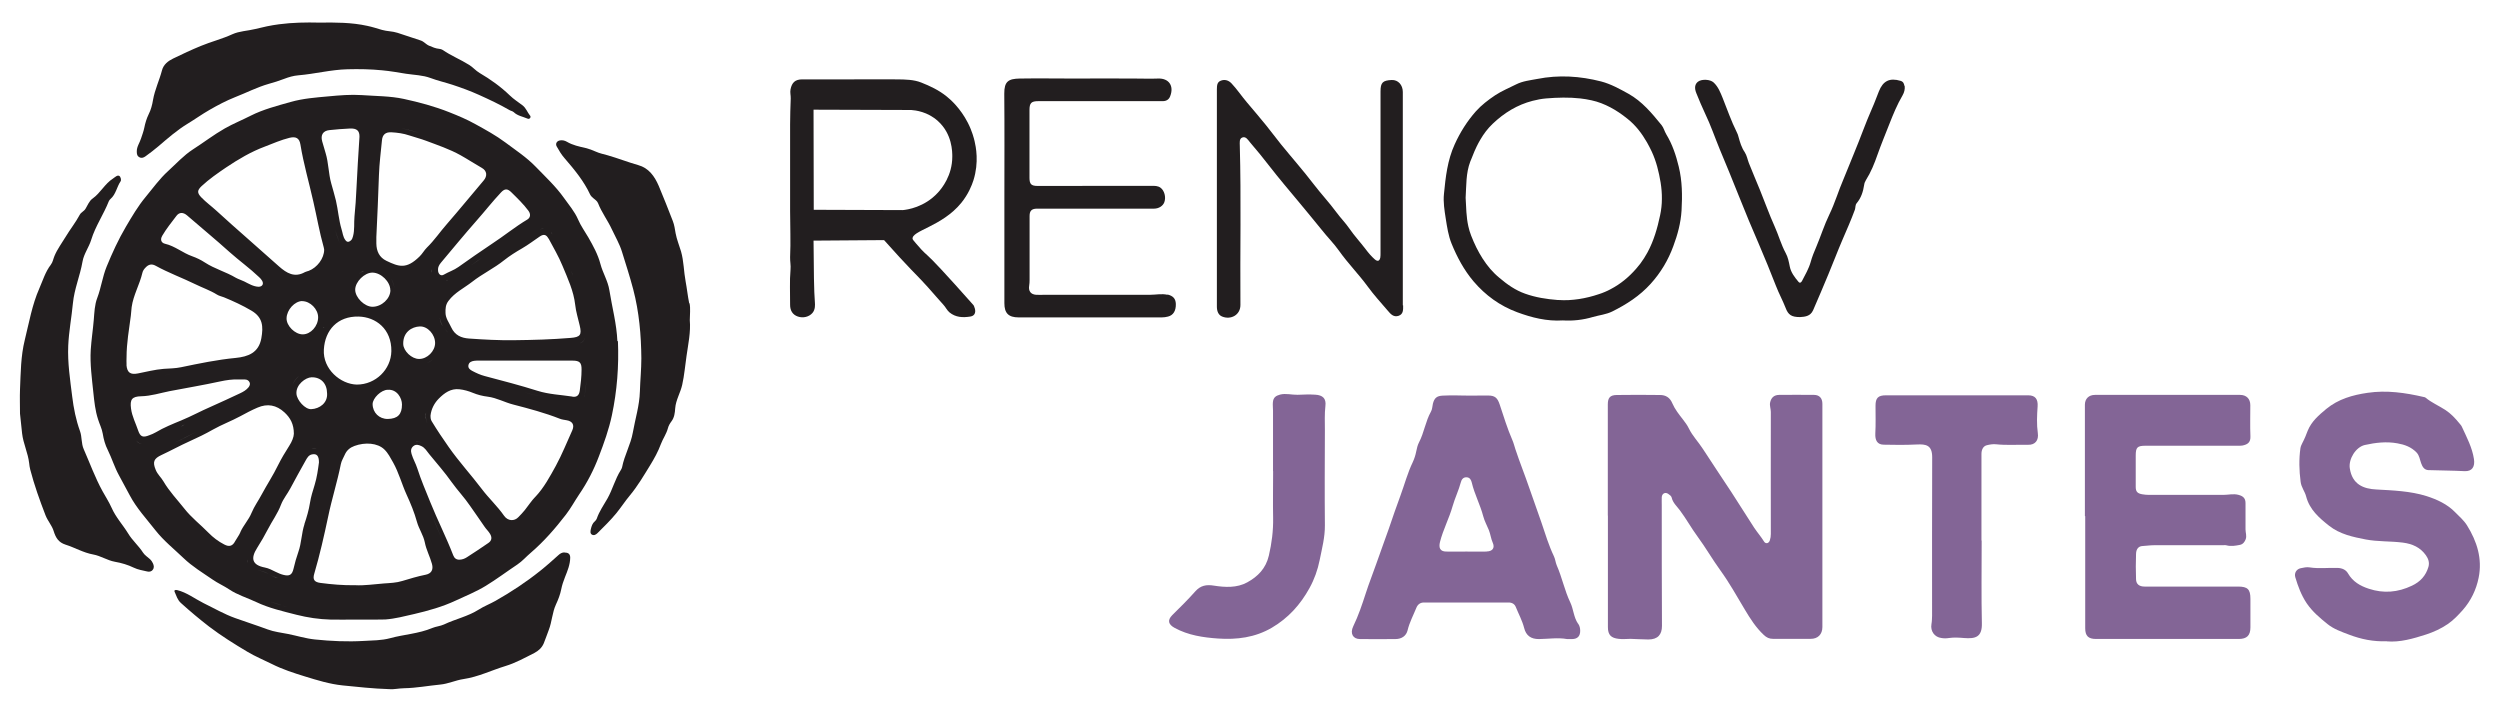 <?xml version="1.0" encoding="UTF-8"?><svg xmlns="http://www.w3.org/2000/svg" viewBox="0 0 240 68.33"><defs><style>.c{fill:#221e1f;}.d{fill:#836596;}</style></defs><g id="a"/><g id="b"><g><path class="d" d="M154.35,49.5c0-3.56,0-7.12,0-10.68,0-.64,.22-.89,.85-.9,1.39-.02,2.77-.02,4.16,0,.54,0,.95,.23,1.19,.81,.24,.56,.64,1.06,1.02,1.55,.21,.27,.41,.54,.56,.85,.35,.72,.92,1.3,1.35,1.97,.9,1.4,1.84,2.78,2.75,4.17,.73,1.12,1.44,2.27,2.17,3.39,.3,.45,.66,.86,.95,1.33,.16,.26,.47,.18,.56-.13,.06-.19,.09-.39,.09-.6,0-3.9-.01-7.81,0-11.71,0-.31-.13-.6-.07-.9,.1-.47,.37-.73,.86-.74,1.12-.01,2.24-.01,3.36,0,.52,0,.8,.33,.8,.85,0,7.15,0,14.29,0,21.44,0,.7-.44,1.14-1.14,1.13-1.2,0-2.39,0-3.59,0-.37,0-.63-.12-.9-.38-.75-.7-1.29-1.55-1.81-2.42-.76-1.27-1.48-2.57-2.35-3.77-.77-1.06-1.42-2.2-2.2-3.26-.6-.81-1.08-1.7-1.69-2.51-.28-.38-.68-.72-.79-1.23-.03-.14-.2-.26-.33-.35-.29-.2-.6-.03-.62,.32-.01,.25,0,.51,0,.76,0,3.87,0,7.73,.02,11.6,0,.82-.39,1.3-1.31,1.3-.57,0-1.14-.05-1.71-.06-.38,0-.75,.05-1.13,0-.73-.08-1.04-.37-1.04-1.12,0-3.5,0-6.99,0-10.49,0-.08,0-.15,0-.23h0Z"/><path class="d" d="M200.15,49.54c0-3.56,0-7.12,0-10.68,0-.58,.37-.95,.97-.95,4.64,0,9.29,0,13.93,0,.61,0,.98,.38,.98,.99,0,.99-.03,1.99,.01,2.98,.03,.6-.28,.79-.76,.89-.16,.03-.33,.02-.49,.02-2.93,0-5.87,0-8.8,0-.81,0-.96,.15-.96,.95,0,1,0,2.01,0,3.01,0,.45,.17,.62,.62,.7,.43,.08,.86,.06,1.29,.06,2.16,0,4.33,0,6.49,0,.49,0,.98-.14,1.48,0,.44,.12,.66,.33,.66,.79,0,.84,0,1.68,0,2.52,0,.31,.13,.61,.02,.94-.11,.29-.29,.5-.57,.55-.42,.08-.85,.16-1.28,.04-.12-.03-.25-.01-.38-.01-2.19,0-4.38,0-6.56,0-.38,0-.76,.06-1.14,.08-.36,.02-.59,.29-.6,.75-.03,.81-.03,1.63,0,2.44,.01,.47,.31,.7,.82,.7,2.99,0,5.98,0,8.97,0,.92,0,1.19,.26,1.19,1.17,0,.92,0,1.83,0,2.75,0,.77-.34,1.11-1.12,1.11-2.98,0-5.95,0-8.93,0-1.59,0-3.18,0-4.77,0-.74,0-1.04-.29-1.04-1.03,0-3.59,0-7.17,0-10.76h0Z"/><path class="d" d="M229.15,61.56c-1.31,.05-2.47-.19-3.63-.63-.74-.28-1.47-.53-2.08-1.02-.73-.59-1.45-1.19-2-2-.52-.78-.83-1.62-1.09-2.49-.12-.4,.1-.78,.51-.87,.28-.06,.58-.13,.87-.08,.89,.14,1.79,.02,2.69,.05,.44,.02,.79,.18,.99,.53,.46,.79,1.17,1.2,2,1.47,1.42,.47,2.78,.35,4.13-.29,.81-.38,1.34-.96,1.59-1.81,.12-.42-.01-.78-.24-1.11-.54-.76-1.29-1.1-2.22-1.22-1.18-.15-2.39-.08-3.55-.3-1.24-.24-2.49-.5-3.53-1.32-.96-.76-1.87-1.55-2.2-2.81-.12-.48-.47-.88-.53-1.41-.14-1.08-.17-2.15-.02-3.22,.03-.18,.11-.36,.2-.53,.2-.37,.35-.76,.5-1.15,.36-.89,1.06-1.49,1.78-2.09,1.16-.95,2.52-1.34,3.97-1.55,1.83-.27,3.61-.01,5.38,.4,.06,.01,.13,.02,.18,.06,.57,.48,1.26,.77,1.88,1.17,.56,.36,.98,.82,1.38,1.31,.09,.11,.19,.21,.24,.34,.46,1,.98,1.97,1.15,3.08,.11,.73-.17,1.2-.91,1.16-1.15-.06-2.31-.06-3.47-.1-.4-.02-.57-.33-.69-.66-.13-.35-.16-.73-.44-1.03-.51-.53-1.15-.76-1.84-.88-1.05-.19-2.1-.07-3.13,.16-.87,.2-1.57,1.35-1.44,2.23,.23,1.56,1.32,1.98,2.55,2.04,1.62,.09,3.26,.15,4.8,.63,1,.32,2.01,.77,2.78,1.57,.39,.4,.82,.76,1.12,1.24,.96,1.54,1.49,3.21,1.12,5.03-.23,1.15-.74,2.21-1.53,3.11-.44,.49-.9,.98-1.45,1.35-.63,.43-1.33,.75-2.06,.99-1.25,.4-2.51,.77-3.78,.66Z"/><path class="d" d="M190.24,51.9c0,2.65-.04,5.29,.02,7.94,.03,1.32-.61,1.5-1.72,1.41-.48-.04-.96-.07-1.44,0-.24,.04-.49,.04-.72,0-.66-.08-1.08-.65-.96-1.34,.05-.27,.05-.53,.06-.8,0-5.07-.01-10.15,.01-15.22,0-1.17-.61-1.26-1.46-1.22-1.07,.05-2.13,.05-3.2,.02-.62-.01-.83-.43-.8-1.07,.05-.89,.02-1.78,.02-2.67,0-.74,.24-1,1-1,4.55,0,9.11,0,13.66,0,.69,0,.95,.38,.9,1.08-.06,.85-.1,1.7,.02,2.55,.1,.67-.24,1.14-.93,1.12-1.03-.02-2.06,.06-3.09-.05-.28-.03-.58,.02-.87,.09-.34,.08-.52,.41-.52,.83,0,2.77,0,5.54,0,8.32h0Z"/><path class="d" d="M122.21,45.23c0-1.93,0-3.87,0-5.8,0-.28-.04-.56-.01-.83,.04-.44,.28-.61,.69-.72,.56-.14,1.11,.03,1.67,.02,.57-.02,1.13-.05,1.7-.01,.72,.04,1.07,.36,.98,1.08-.09,.78-.05,1.55-.05,2.32-.01,3.05-.03,6.1,0,9.14,.01,1.15-.28,2.23-.5,3.33-.19,.95-.51,1.85-.98,2.7-.87,1.58-2.03,2.87-3.61,3.8-1.62,.95-3.37,1.16-5.16,1.04-1.43-.1-2.87-.31-4.17-1.02-.61-.33-.72-.73-.24-1.22,.76-.75,1.52-1.5,2.23-2.3,.49-.55,1.05-.66,1.77-.54,1.08,.17,2.21,.23,3.2-.31,1.02-.56,1.79-1.33,2.08-2.57,.28-1.2,.43-2.39,.41-3.61-.03-1.5,0-3,0-4.5Z"/><path class="d" d="M151.49,59.87c-.42-.61-.43-1.38-.74-2.03-.55-1.15-.79-2.4-1.3-3.56-.12-.28-.14-.6-.27-.87-.5-1.05-.84-2.17-1.21-3.27-.38-1.11-.79-2.22-1.17-3.33-.42-1.23-.91-2.44-1.32-3.68-.1-.3-.17-.61-.3-.9-.48-1.1-.83-2.26-1.21-3.4-.21-.63-.45-.86-1.11-.86-1,0-2.01,.02-3.01-.01-.46-.01-.91,0-1.36,.02-.56,.03-.79,.23-.93,.77-.06,.26-.06,.55-.19,.77-.52,.93-.65,2-1.14,2.94-.14,.27-.21,.57-.27,.87-.07,.36-.18,.71-.34,1.05-.49,1.02-.78,2.12-1.17,3.18-.39,1.06-.76,2.12-1.12,3.19-.38,1.11-.81,2.21-1.19,3.33-.33,.96-.71,1.89-1.02,2.86-.35,1.08-.71,2.16-1.21,3.19-.33,.69-.02,1.22,.65,1.22,1.13,.01,2.26,.01,3.4,0,.61,0,1.04-.31,1.17-.84,.18-.76,.55-1.44,.84-2.16,.13-.32,.37-.51,.73-.51,2.71,0,5.42,0,8.13,0,.33,0,.58,.15,.69,.44,.27,.67,.62,1.3,.8,2.01,.18,.73,.66,1.07,1.43,1.06,.9-.01,1.8-.16,2.69,0,.17,0,.33,0,.5,0,.5-.01,.76-.28,.76-.79,0-.25-.05-.47-.19-.68Zm-8.78-6.92c-.65,.01-1.3,0-1.94,0s-1.3,.01-1.94,0c-.59-.01-.73-.36-.59-.93,.3-1.18,.88-2.26,1.21-3.43,.22-.77,.58-1.51,.79-2.29,.06-.24,.21-.5,.56-.48,.33,.02,.43,.28,.49,.51,.26,1.11,.81,2.12,1.1,3.23,.12,.46,.36,.89,.54,1.33,.16,.4,.2,.83,.38,1.23,.21,.48-.03,.81-.58,.82Z"/><path class="c" d="M112.08,28.3c-.56-.13-1.11,0-1.67,0-3.37,0-6.74,0-10.11,0-.28,0-.56,.02-.84,0-.51-.04-.74-.36-.66-.86,.03-.19,.04-.38,.04-.57,0-2.05,0-4.09,0-6.14,0-.49,.2-.69,.69-.7,.13,0,.25,0,.38,0,3.62,0,7.25,0,10.87,0,.47,0,.87-.26,1-.63,.17-.48,0-1.11-.37-1.38-.26-.19-.57-.18-.88-.18-3.64,0-7.27,0-10.91,.01-.62,0-.79-.17-.79-.79,0-2.16,0-4.32,0-6.49,0-.68,.17-.86,.85-.86,3.27,0,6.54,0,9.81,0,.71,0,1.42,0,2.14,0,.35,0,.6-.17,.71-.48,.38-.98-.12-1.73-1.17-1.69-.75,.03-1.49,0-2.24,0-1.93-.02-3.87,0-5.8,0-1.74,0-3.49-.03-5.23,0-1.08,.02-1.5,.26-1.49,1.46,.03,3.32,.01,6.64,.01,9.96,0,3.38,0,6.77,0,10.15,0,.96,.4,1.36,1.37,1.36,4.58,0,9.16,0,13.74,0,.21,0,.4-.03,.6-.08,.51-.13,.77-.56,.75-1.22-.02-.51-.27-.77-.81-.9Z"/><path class="c" d="M134.67,29.32c0-6.83,0-13.66,0-20.49,0-.67-.45-1.18-1.07-1.15-.86,.04-1.07,.25-1.07,1.09,0,.08,0,.15,0,.23,0,5.1,0,10.2,0,15.3,0,.14,0,.28-.02,.42-.07,.35-.26,.41-.53,.18-.33-.29-.61-.62-.88-.98-.51-.67-1.08-1.28-1.56-1.98-.37-.54-.84-1.01-1.23-1.54-.69-.94-1.49-1.79-2.2-2.72-1-1.31-2.09-2.54-3.13-3.82-.5-.61-.95-1.24-1.45-1.85-.61-.75-1.23-1.48-1.85-2.21-.5-.59-.93-1.24-1.46-1.8-.28-.29-.63-.4-1.01-.26-.39,.14-.38,.5-.39,.83,0,.05,0,.1,0,.15,0,3.41,0,6.82,0,10.22h0c0,2.44,0,4.88,0,7.33,0,1.06,0,2.11,0,3.17,0,.41,.13,.8,.51,.95,.84,.34,1.76-.16,1.75-1.12-.04-5.1,.08-10.2-.06-15.29,0-.28-.07-.66,.24-.78,.34-.13,.54,.22,.73,.45,.65,.76,1.29,1.53,1.9,2.33,.89,1.15,1.84,2.26,2.77,3.38,.74,.9,1.49,1.79,2.22,2.7,.54,.69,1.17,1.31,1.67,2.02,.85,1.2,1.89,2.25,2.76,3.44,.59,.81,1.27,1.55,1.92,2.31,.26,.31,.55,.65,1.03,.49,.48-.16,.44-.61,.44-1Zm-.47-10.6c0,3.19,0,6.38,0,9.58,0-3.19,0-6.38,0-9.58,0-3.12,0-6.23,0-9.35,0,3.12,0,6.23,0,9.35Z"/><path class="c" d="M54.19,53.03c-.23,0-.42,.11-.58,.26-.56,.5-1.11,1-1.7,1.47-1.37,1.1-2.82,2.06-4.34,2.92-.53,.3-1.11,.52-1.61,.84-1.04,.66-2.25,.91-3.34,1.43-.35,.16-.77,.19-1.13,.34-1.3,.55-2.71,.61-4.05,.98-.82,.22-1.68,.21-2.53,.26-1.56,.09-3.12,.02-4.67-.14-.89-.09-1.74-.36-2.6-.53-.65-.13-1.32-.2-1.96-.44-1.02-.38-2.06-.71-3.09-1.08-1.07-.38-2.04-.95-3.05-1.44-.84-.42-1.6-1.02-2.53-1.25-.17-.04-.33,0-.24,.18,.16,.36,.27,.76,.59,1.05,.87,.79,1.78,1.55,2.71,2.27,1.17,.89,2.42,1.67,3.68,2.42,.75,.45,1.56,.78,2.34,1.17,1.03,.52,2.12,.87,3.19,1.2,1.17,.36,2.36,.73,3.61,.86,1.44,.14,2.87,.31,4.53,.36,.33,.04,.85-.08,1.39-.09,1.16-.02,2.29-.24,3.44-.35,.78-.07,1.49-.42,2.25-.53,1.41-.21,2.68-.84,4.02-1.25,.96-.29,1.86-.79,2.77-1.25,.42-.22,.73-.51,.91-.93,.18-.42,.31-.86,.48-1.28,.31-.79,.33-1.67,.69-2.45,.22-.47,.41-.96,.51-1.47,.08-.4,.21-.78,.36-1.16,.24-.6,.49-1.2,.5-1.86,0-.35-.18-.5-.53-.49Z"/><path class="c" d="M50.87,11.08c-.25-.31-.36-.7-.71-.97-.41-.31-.85-.59-1.22-.95-.87-.84-1.85-1.54-2.89-2.15-.38-.22-.65-.56-1.01-.78-.83-.52-1.74-.88-2.55-1.44-.09-.06-.21-.09-.32-.1-.35-.03-.66-.17-.97-.3-.3-.12-.5-.4-.8-.5-.74-.25-1.49-.49-2.24-.74-.49-.16-1.01-.14-1.49-.28-.47-.14-.94-.29-1.42-.39-1.5-.33-3.02-.33-4.61-.31-1.25-.03-2.56-.01-3.85,.16-.78,.1-1.55,.27-2.31,.46-.73,.18-1.5,.19-2.18,.5-.98,.45-2.03,.71-3.02,1.12-.9,.37-1.78,.78-2.66,1.21-.48,.23-.93,.58-1.07,1.13-.25,.96-.69,1.86-.86,2.84-.08,.48-.2,.95-.42,1.38-.2,.41-.33,.85-.42,1.3-.07,.35-.2,.68-.31,1.02-.13,.42-.42,.79-.41,1.26,0,.23,.03,.43,.26,.55,.21,.11,.4,.03,.57-.09,.43-.31,.85-.63,1.25-.97,.9-.77,1.79-1.55,2.81-2.17,.71-.43,1.39-.92,2.11-1.33,.78-.45,1.58-.87,2.43-1.21,1.08-.42,2.12-.96,3.24-1.28,.5-.14,.99-.29,1.48-.48,.44-.17,.89-.3,1.36-.34,1.58-.13,3.12-.54,4.71-.58,1.12-.03,2.23-.01,3.34,.1,.77,.07,1.53,.21,2.29,.33,.79,.12,1.6,.13,2.35,.41,.69,.26,1.41,.42,2.11,.65,.85,.28,1.7,.59,2.52,.96,1,.45,2,.92,2.95,1.47,.13,.08,.29,.09,.41,.2,.36,.35,.86,.42,1.3,.61,.09,.04,.17,.05,.25-.03,.09-.09,.07-.19,0-.28Z"/><path class="c" d="M182.82,8.24c-.03-.23-.12-.41-.37-.48-1.04-.31-1.68,0-2.08,1.02-.22,.54-.41,1.09-.65,1.62-.62,1.4-1.12,2.85-1.71,4.26-.35,.84-.68,1.7-1.03,2.53-.49,1.13-.83,2.31-1.37,3.42-.48,.99-.81,2.05-1.24,3.07-.21,.49-.41,.97-.55,1.49-.18,.63-.52,1.21-.82,1.79-.08,.16-.21,.26-.35,.09-.37-.44-.72-.9-.83-1.46-.09-.45-.17-.89-.39-1.29-.45-.83-.69-1.74-1.08-2.6-.51-1.13-.92-2.3-1.39-3.45-.35-.87-.73-1.73-1.07-2.6-.13-.34-.19-.72-.39-1.03-.31-.45-.46-.96-.6-1.47-.04-.16-.09-.32-.17-.46-.53-1.06-.91-2.17-1.35-3.27-.22-.54-.43-1.09-.87-1.5-.33-.31-1.14-.35-1.5-.08-.3,.23-.37,.6-.16,1.11,.27,.66,.54,1.32,.84,1.95,.54,1.12,.94,2.3,1.41,3.44,.62,1.5,1.25,2.99,1.84,4.5,.61,1.54,1.25,3.07,1.91,4.59,.57,1.33,1.12,2.67,1.64,4.01,.28,.73,.65,1.4,.93,2.12,.25,.66,.55,.88,1.38,.88,.43-.03,.99-.05,1.26-.66,.5-1.15,.99-2.3,1.47-3.46,.46-1.1,.88-2.22,1.35-3.31,.41-.95,.83-1.9,1.19-2.88,.07-.2,.02-.44,.17-.62,.43-.51,.62-1.11,.72-1.76,.02-.16,.08-.32,.17-.46,.48-.76,.82-1.6,1.11-2.44,.35-.99,.75-1.95,1.13-2.92,.37-.94,.76-1.9,1.28-2.78,.16-.28,.24-.59,.2-.92Z"/><path class="c" d="M14.67,54.06c-.06-.14-.15-.26-.26-.37-.23-.21-.52-.39-.68-.64-.42-.66-1.03-1.17-1.43-1.84-.51-.83-1.18-1.54-1.59-2.47-.24-.54-.58-1.06-.87-1.59-.71-1.29-1.21-2.68-1.8-4.02-.25-.56-.16-1.19-.36-1.74-.39-1.08-.61-2.19-.75-3.33-.2-1.62-.45-3.23-.38-4.87,.06-1.37,.32-2.71,.45-4.08,.13-1.37,.69-2.65,.92-3.99,.13-.76,.62-1.38,.84-2.11,.4-1.3,1.19-2.43,1.69-3.7,.03-.08,.1-.15,.16-.21,.52-.45,.6-1.16,.97-1.7,.04-.06,.04-.18,.02-.26-.06-.24-.2-.36-.44-.22-.11,.06-.2,.15-.31,.22-.79,.5-1.2,1.38-1.96,1.92-.33,.23-.47,.64-.68,.98-.14,.24-.42,.33-.55,.57-.4,.75-.93,1.41-1.37,2.14-.36,.6-.79,1.17-1.06,1.82-.12,.28-.16,.6-.35,.84-.53,.69-.77,1.52-1.11,2.29-.69,1.57-.98,3.27-1.39,4.93-.39,1.56-.39,3.17-.46,4.76-.03,.77,0,1.55,0,2.32,.06,.63,.13,1.26,.2,1.89,.11,.99,.57,1.88,.68,2.87,.02,.2,.05,.4,.1,.6,.39,1.5,.91,2.95,1.47,4.4,.21,.54,.62,.98,.78,1.51,.2,.64,.46,1.09,1.15,1.31,.89,.28,1.7,.77,2.64,.94,.73,.13,1.36,.57,2.09,.7,.63,.11,1.24,.29,1.82,.57,.39,.19,.84,.26,1.27,.36,.2,.05,.41,.03,.55-.17,.15-.2,.1-.41,.01-.61Z"/><path class="c" d="M66.16,29.1c-.14-.69-.21-1.39-.34-2.08-.18-.95-.17-1.93-.44-2.88-.17-.58-.41-1.14-.52-1.74-.07-.4-.12-.8-.27-1.18-.44-1.13-.88-2.26-1.35-3.37-.4-.93-.96-1.72-1.97-2-.99-.28-1.95-.66-2.93-.94-.39-.11-.79-.19-1.16-.36-.31-.14-.63-.26-.96-.34-.62-.14-1.24-.27-1.8-.6-.2-.12-.43-.17-.66-.13-.31,.05-.47,.32-.31,.59,.22,.39,.44,.77,.74,1.11,.93,1.08,1.85,2.18,2.46,3.49,.07,.14,.17,.24,.29,.34,.17,.15,.38,.27,.47,.49,.35,.9,.94,1.67,1.34,2.54,.33,.71,.74,1.4,.96,2.13,.37,1.2,.76,2.39,1.08,3.61,.57,2.18,.76,4.38,.78,6.61,0,1.07-.11,2.13-.14,3.19-.04,1.36-.45,2.64-.68,3.95-.2,1.14-.81,2.18-1.03,3.33-.02,.1-.08,.19-.13,.28-.54,.85-.78,1.84-1.27,2.71-.36,.63-.79,1.24-1.03,1.94-.03,.09-.1,.18-.18,.25-.24,.2-.32,.47-.39,.76-.04,.2-.08,.41,.1,.52,.2,.12,.4,0,.55-.15,.61-.61,1.23-1.21,1.78-1.88,.46-.56,.85-1.17,1.31-1.72,.75-.9,1.34-1.91,1.95-2.9,.4-.65,.77-1.32,1.04-2.05,.19-.51,.53-.97,.67-1.51,.06-.24,.19-.46,.34-.66,.28-.37,.33-.81,.36-1.26,.06-.79,.5-1.48,.67-2.24,.21-.93,.28-1.87,.42-2.8,.16-1.13,.41-2.26,.31-3.42,0-.53,.08-1.09-.02-1.6Z"/><path class="c" d="M59.27,32.77c-.07-1.68-.51-3.27-.77-4.91-.14-.89-.63-1.65-.86-2.52-.24-.91-.69-1.73-1.16-2.55-.33-.57-.73-1.12-.98-1.71-.34-.79-.89-1.41-1.36-2.08-.78-1.1-1.78-2.03-2.72-3-.87-.9-1.9-1.57-2.9-2.32-.91-.68-1.9-1.22-2.88-1.76-.8-.45-1.66-.81-2.52-1.15-1.41-.56-2.87-.95-4.34-1.27-1.33-.29-2.7-.27-4.05-.37-1.06-.07-2.13,.02-3.19,.12-1.22,.11-2.44,.2-3.64,.54-1.31,.37-2.63,.71-3.84,1.32-.82,.42-1.67,.76-2.48,1.22-1.07,.61-2.04,1.36-3.07,2.02-.88,.57-1.59,1.36-2.36,2.06-.84,.76-1.47,1.66-2.18,2.51-.73,.88-1.3,1.86-1.88,2.84-.73,1.24-1.32,2.53-1.86,3.85-.39,.96-.52,2-.89,2.98-.26,.67-.28,1.41-.34,2.13-.08,.96-.23,1.91-.29,2.87-.08,1.37,.11,2.73,.25,4.09,.09,.87,.18,1.74,.45,2.57,.14,.46,.37,.89,.45,1.37,.09,.55,.23,1.08,.49,1.59,.39,.79,.64,1.64,1.07,2.42,.35,.64,.7,1.28,1.04,1.93,.65,1.23,1.61,2.26,2.47,3.36,.78,.99,1.77,1.78,2.68,2.65,.84,.81,1.84,1.41,2.8,2.07,.5,.35,1.06,.59,1.57,.93,.8,.54,1.73,.81,2.6,1.22,1.23,.59,2.57,.89,3.89,1.23,1.07,.27,2.15,.43,3.25,.46,.78,.02,1.55,0,2.33,0h0c.71,0,1.42,0,2.14,0,.27,0,.53,0,.8-.01,.94-.07,1.84-.31,2.76-.52,1.37-.32,2.73-.7,4.01-1.3,.96-.45,1.94-.84,2.86-1.4,1.05-.64,2.03-1.38,3.05-2.06,.48-.32,.85-.76,1.29-1.13,1.27-1.09,2.35-2.34,3.37-3.66,.47-.61,.84-1.3,1.27-1.94,.78-1.14,1.41-2.37,1.89-3.64,.49-1.28,.96-2.58,1.25-3.95,.5-2.36,.68-4.72,.58-7.14ZM10.16,41.09c.04,.26,.08,.52,.14,.77-.06-.25-.11-.51-.14-.77Zm46.06-8.94c-.07,.47-.23,.71-.58,.81-.12,.04-.25,.06-.41,.07,.16-.01,.3-.03,.41-.07,.35-.11,.51-.34,.58-.81,.09-.58-.02-1.15-.13-1.72,.11,.57,.21,1.14,.13,1.72Zm-1.28,5.92c-1.11-.17-2.25-.21-3.33-.55-1.68-.53-3.38-.97-5.08-1.42-.42-.11-.81-.29-1.19-.49-.21-.11-.43-.27-.37-.56,.06-.28,.29-.37,.54-.41,.17-.03,.35-.02,.53-.02,1.45,0,2.9,0,4.35,0h0c1.53,0,3.05,0,4.58,0,.67,0,.87,.19,.86,.86,0,.67-.08,1.34-.17,2.01-.06,.45-.27,.66-.72,.59Zm-15.65,4.53c.14-.14,.35-.21,.62-.21,.43-.03,.74,.17,1.02,.43-.27-.26-.58-.45-1.02-.43-.28,0-.48,.07-.62,.21Zm-2.06-2.38c-.82,.01-1.45-.6-1.46-1.42,0-.58,.83-1.38,1.45-1.38,.9-.07,1.37,.81,1.37,1.41,0,.95-.41,1.37-1.36,1.39Zm-2.97-3.3c-1.56-.03-3.29-1.48-3.17-3.37,.11-1.87,1.32-3.2,3.32-3.16,1.67,.03,3.19,1.2,3.16,3.32-.03,1.76-1.51,3.21-3.31,3.21Zm-1.97-.13c-.09-.07-.19-.12-.29-.1,.1-.02,.2,.03,.29,.1Zm-1.89,6.26c-.17-.05-.33-.05-.48,0,.15-.06,.31-.06,.48,0Zm-1.39-14.14c.77,0,1.53,.77,1.53,1.55,0,.85-.71,1.64-1.48,1.64-.74,0-1.57-.82-1.55-1.55,.02-.81,.78-1.64,1.51-1.65Zm1.99,2.56c.05,.02,.1,0,.14-.02-.03,.03-.08,.05-.14,.02Zm-2.29,4.62c.29-.25,.65-.44,1.03-.49-.38,.05-.74,.24-1.03,.49-.29,.25-.51,.56-.62,.84,.11-.29,.33-.6,.62-.84Zm1.2,.13c.9-.02,1.48,.59,1.49,1.55,.06,.91-.71,1.47-1.52,1.51-.59,.03-1.38-.86-1.42-1.48-.07-.87,.88-1.57,1.45-1.58Zm2.27-14.15c.12,.42,.25,.83,.42,1.24-.17-.41-.31-.82-.42-1.24Zm4.4,8.55c-.41-.24-.49-.47-.27-.69-.23,.22-.14,.45,.27,.69Zm.99-3.83c.15,.26,.25,.56,.29,.87-.04-.3-.14-.6-.29-.87Zm13.17-6.54c.21,.29,.2,.63-.11,.82-1.19,.71-2.26,1.59-3.41,2.34-1.09,.72-2.15,1.47-3.21,2.22-.43,.31-.95,.47-1.41,.74-.29,.17-.55-.07-.55-.45-.02-.27,.11-.49,.27-.69,1.14-1.36,2.27-2.73,3.44-4.06,.79-.89,1.52-1.83,2.34-2.7,.36-.38,.62-.38,1,0,.58,.57,1.16,1.13,1.65,1.79Zm1.92,2.64c.46,.87,.97,1.72,1.34,2.63,.5,1.21,1.07,2.41,1.22,3.75,.07,.66,.28,1.31,.43,1.97,.22,.91,.06,1.13-.88,1.2-1.81,.15-3.62,.2-5.44,.22-1.44,.02-2.87-.06-4.3-.16-.74-.05-1.36-.31-1.71-1.07-.21-.46-.54-.87-.55-1.39-.01-.4,0-.78,.28-1.15,.6-.81,1.5-1.23,2.27-1.83,.98-.77,2.11-1.3,3.08-2.08,.53-.42,1.12-.79,1.71-1.13,.59-.34,1.14-.76,1.7-1.14,.38-.26,.64-.2,.84,.19Zm-8.32,12.06h0c.01-.09,.04-.17,.07-.24-.04,.07-.06,.15-.07,.24Zm6.3-12.22c-.14,.1-.26,.21-.38,.33,.12-.12,.25-.23,.38-.33Zm-2.22,1.46c-.47,.33-.92,.67-1.38,1-.23,.16-.45,.32-.67,.49,.22-.17,.45-.33,.67-.49,.46-.32,.92-.67,1.38-1Zm-3.19,1.28c.84-.57,1.65-1.19,2.49-1.75-.85,.56-1.65,1.18-2.49,1.75Zm-2.24,1.4c-.05,.04-.1,.07-.16,.09,.05-.02,.11-.06,.16-.09,.44-.32,.92-.58,1.39-.86-.47,.28-.95,.53-1.39,.86Zm-.02,1.23c.23-.16,.44-.34,.65-.52-.21,.18-.42,.36-.65,.52-.19,.13-.33,.27-.44,.42,.11-.15,.25-.29,.44-.42Zm1.14-5.86c-.8,.95-1.63,1.86-2.39,2.85-.13,.17-.21,.34-.26,.52-.05,.18-.06,.38-.05,.58,.01,.14,.04,.27,.09,.37-.04-.11-.07-.23-.09-.37-.02-.2,0-.4,.05-.58,.05-.18,.14-.36,.26-.52,.76-.98,1.6-1.9,2.39-2.85,.35-.42,.71-.83,1.06-1.24-.35,.41-.71,.82-1.06,1.24Zm-3.21,17.38c-.07,.42,0,.84,.25,1.27-.25-.43-.33-.85-.25-1.27Zm.09-4.77c.26-.11,.5-.27,.7-.47-.2,.2-.43,.36-.7,.47Zm-.76-.39c-.71,0-1.5-.76-1.52-1.43-.03-1.15,.83-1.66,1.58-1.69,.76-.04,1.48,.77,1.48,1.59,0,.78-.76,1.54-1.54,1.53Zm1.99-3.95c-.01-.12-.03-.24-.04-.36,.01,.12,.02,.24,.04,.36,.04,.31,.15,.57,.29,.81-.15-.23-.26-.5-.29-.81Zm.83,1.45c-.13-.13-.26-.27-.37-.42,.11,.15,.24,.28,.37,.42Zm1.4,3.5c.08,.15,.21,.27,.37,.36-.16-.1-.29-.22-.37-.36Zm5.82,2.19c.76,.21,1.52,.39,2.3,.49,.19,.02,.37,.06,.56,.1-.18-.04-.37-.08-.56-.1-.78-.1-1.55-.28-2.3-.49Zm4.76-11.18c-.07-.15-.14-.29-.21-.44,.07,.15,.15,.29,.21,.44Zm-2.01-3.98c.35,.66,.78,1.27,1.11,1.95,.09,.2,.21,.38,.3,.58-.08-.2-.21-.39-.3-.58-.32-.68-.76-1.29-1.11-1.95-.04-.08-.09-.15-.13-.22,.05,.06,.09,.14,.13,.22Zm-1.18-.45c.14-.08,.27-.12,.4-.12-.12,0-.26,.05-.4,.12-.07,.04-.14,.08-.21,.14-.04,.03-.08,.06-.12,.1,.04-.03,.08-.07,.12-.1,.07-.05,.14-.1,.21-.14Zm-3-4.58c-.1-.04-.19-.06-.29-.06,.1,0,.2,.02,.29,.06Zm-.58,.01c-.09,.04-.18,.11-.26,.2h0c.08-.09,.17-.15,.26-.2Zm-7.97-4.71c-.58-.17-1.17-.33-1.76-.44,.6,.11,1.18,.26,1.76,.44Zm-2.97-3.06c-.36-.06-.73-.1-1.1-.12,.37,.02,.74,.07,1.1,.12Zm-.94,7.09c.04-1.11,.18-2.22,.29-3.33,.05-.53,.34-.79,.9-.76,.58,.03,1.16,.11,1.72,.3,.54,.18,1.1,.32,1.63,.52,1.11,.42,2.23,.79,3.29,1.38,.7,.39,1.36,.83,2.05,1.22,.5,.28,.54,.78,.17,1.21-1.18,1.39-2.33,2.8-3.53,4.18-.65,.74-1.21,1.57-1.92,2.26-.26,.26-.43,.59-.7,.85-1.26,1.24-1.97,1-3.18,.42-.69-.33-.96-.93-.97-1.67,0-.2,0-.41,0-.61,.09-1.99,.19-3.98,.25-5.97Zm1.1,11.06c0,.82-.84,1.6-1.72,1.6-.76,0-1.66-.88-1.66-1.64,0-.76,.9-1.65,1.66-1.64,.83,.01,1.71,.88,1.71,1.68Zm-2.53-1.85c-.2,.08-.38,.18-.54,.32,.16-.14,.34-.25,.54-.32Zm-.98-14.28c-.32-.02-.64,0-.96,0,.32,0,.64-.01,.96,0Zm-2.34,.77c.64-.07,1.29-.12,1.93-.15,.71-.04,.96,.22,.95,.79-.11,1.79-.22,3.38-.29,4.97-.04,.9-.1,1.8-.19,2.69-.06,.63,.03,1.27-.14,1.89-.04,.14-.08,.29-.2,.4-.2,.17-.37,.2-.54-.04-.23-.31-.25-.69-.36-1.03-.27-.9-.33-1.84-.54-2.75-.13-.55-.3-1.1-.45-1.65-.27-.95-.25-1.96-.54-2.91-.12-.38-.22-.75-.33-1.13-.17-.61,.08-1.02,.7-1.08Zm-.77,7.68c-.06-.42-.16-.83-.27-1.24,.11,.41,.21,.82,.27,1.24Zm-.78-3.32c-.04-.31-.11-.62-.2-.92,.08,.3,.15,.61,.2,.92Zm-.33-1.38c-.23-.76-.49-1.51-.56-2.31,.07,.8,.33,1.55,.56,2.31Zm-2.65-2.66c-.35,.15-.71,.29-1.08,.38,.37-.09,.73-.23,1.08-.38Zm-7.75,5.06c.73-.68,1.54-1.24,2.35-1.79,1.18-.79,2.39-1.51,3.73-2.01,.78-.3,1.55-.64,2.36-.84,.61-.15,.95,.02,1.05,.64,.3,1.85,.83,3.65,1.24,5.48,.34,1.47,.59,2.95,1,4.4,.03,.1,.03,.2,.04,.22,0,.83-.67,1.72-1.48,2.03-.12,.05-.25,.06-.36,.12-1,.57-1.76,.1-2.49-.54-1.03-.91-2.05-1.81-3.07-2.72-.98-.87-1.96-1.72-2.92-2.61-.49-.45-1.02-.83-1.48-1.31-.41-.43-.39-.67,.03-1.07Zm7.54,20.78c-.25-.13-.5-.22-.76-.26,.26,.05,.51,.13,.76,.26Zm-.98-11.22c0-.23-.06-.43-.18-.61,.12,.18,.18,.39,.18,.61Zm-10.34-4.79c.4-.68,.89-1.29,1.37-1.92,.28-.37,.66-.35,1.02-.04,1.36,1.18,2.75,2.32,4.08,3.52,.93,.83,1.94,1.55,2.84,2.41,.11,.1,.22,.22,.29,.35,.17,.31,.01,.56-.34,.57-.51-.02-.94-.29-1.38-.51-.26-.13-.55-.21-.8-.35-.95-.57-2.05-.86-2.98-1.47-.38-.25-.8-.45-1.22-.6-.91-.32-1.65-.98-2.61-1.2-.38-.09-.47-.42-.27-.75Zm8.27,5.17c.27,.12,.53,.23,.79,.31-.25-.08-.52-.19-.79-.31Zm.04,1.18c-.6-.28-1.22-.53-1.82-.81,.6,.28,1.22,.53,1.82,.81Zm-11.73,6.04c-.02-.25,0-.51,0-.76,0-1.33,.24-2.64,.41-3.96,.04-.28,.04-.56,.08-.83,.16-1.15,.77-2.17,1.03-3.29,.04-.18,.15-.35,.29-.49,.29-.32,.6-.4,.98-.19,1.23,.68,2.55,1.16,3.8,1.77,.69,.34,1.43,.59,2.09,1,.2,.13,.45,.17,.67,.26,.9,.37,1.79,.78,2.62,1.27,1.12,.65,1.17,1.53,.97,2.66-.25,1.4-1.27,1.77-2.46,1.89-1.77,.17-3.5,.53-5.23,.89-.56,.12-1.13,.12-1.7,.16-.84,.07-1.64,.28-2.46,.44-.73,.14-1.04-.08-1.1-.83Zm4.66,.83c-.45,.04-.88,.13-1.31,.23,.43-.1,.86-.19,1.31-.23Zm-3.73,6.44c.18,.21,.37,.32,.6,.32-.23,0-.43-.1-.6-.32Zm1.01,2.17c0,.13,.03,.25,.1,.34-.06-.1-.1-.22-.1-.34Zm-.83-3.15c-.23-.69-.58-1.34-.68-2.09-.12-.88,.08-1.17,.98-1.19,.93-.02,1.82-.31,2.72-.49,1.61-.31,3.24-.58,4.84-.93,.6-.13,1.22-.22,1.77-.19,.26,0,.44,0,.62,0,.2,0,.35,.09,.44,.25,.09,.17,.03,.35-.09,.5-.21,.26-.5,.43-.8,.57-.94,.43-1.88,.89-2.83,1.3-.95,.41-1.86,.91-2.83,1.31-.82,.34-1.67,.68-2.44,1.14-.2,.12-.41,.2-.62,.28-.62,.25-.87,.16-1.08-.46Zm9.85-3.04c-.6,.35-1.23,.64-1.86,.92,.63-.28,1.26-.57,1.86-.92Zm-4.29,3.18c-.67,.35-1.32,.71-2.01,1.01,.68-.3,1.34-.67,2.01-1.01Zm-1.44-.5c.2-.15,.42-.25,.64-.32-.23,.07-.44,.18-.64,.32Zm6.37,12.76c0,.12,.02,.22,.05,.32-.04-.1-.06-.21-.05-.32Zm-.68-2.61c-.13,.3-.34,.56-.5,.85-.24,.47-.57,.56-1.04,.31-.57-.29-1.08-.68-1.52-1.13-.76-.78-1.64-1.45-2.31-2.31-.68-.86-1.45-1.66-2.01-2.62-.22-.38-.57-.67-.74-1.1-.32-.77-.19-1.09,.57-1.44,.9-.42,1.77-.9,2.68-1.31,.76-.34,1.52-.71,2.24-1.12,.85-.48,1.77-.82,2.62-1.28,.54-.29,1.09-.59,1.66-.83,.95-.41,1.81-.26,2.59,.46,.56,.52,.9,1.12,.9,2.05-.01,.32-.18,.75-.44,1.15-.39,.61-.76,1.23-1.08,1.87-.47,.97-1.06,1.86-1.57,2.81-.31,.59-.71,1.13-.97,1.76-.27,.67-.79,1.2-1.08,1.86Zm2.59,6.56c.63,.21,1.28,.39,1.91,.61-.63-.22-1.28-.39-1.91-.61Zm-.93-2.96c.37,.11,.75,.19,1.08,.41,.28,.18,.58,.29,.87,.38-.29-.08-.59-.2-.87-.38-.33-.21-.71-.3-1.08-.41Zm4.5-4.39c-.29,.87-.28,1.8-.59,2.67-.18,.52-.34,1.06-.46,1.6-.14,.61-.4,.75-1,.59-.24-.06-.48-.17-.71-.28-.34-.17-.68-.35-1.05-.42-1.19-.23-1.4-.84-.73-1.89,.37-.58,.71-1.17,1.02-1.77,.41-.8,.95-1.52,1.27-2.38,.21-.55,.61-1.02,.89-1.55,.47-.9,.97-1.77,1.46-2.66,.15-.27,.3-.55,.63-.61,.45-.09,.66,.14,.66,.77-.09,.67-.19,1.44-.42,2.18-.17,.56-.35,1.11-.44,1.69-.11,.7-.31,1.38-.54,2.06Zm1.43,8.56c.6,.09,1.2,.16,1.81,.2-.6-.04-1.21-.11-1.81-.2Zm10.17-3.7c-.75,.15-1.47,.37-2.2,.59-.57,.18-1.18,.2-1.76,.24-.95,.07-1.89,.22-2.76,.17-1.18,.02-2.27-.08-3.35-.22-.59-.08-.76-.32-.59-.89,.53-1.8,.94-3.63,1.33-5.46,.35-1.7,.88-3.35,1.22-5.05,.06-.32,.25-.61,.38-.91,.18-.42,.51-.69,.93-.84,1.01-.37,2.21-.3,2.87,.34,.36,.35,.59,.81,.84,1.25,.55,.98,.83,2.07,1.29,3.08,.39,.85,.75,1.72,1,2.63,.19,.68,.61,1.26,.75,1.95,.14,.73,.5,1.38,.69,2.08,.15,.56-.06,.93-.63,1.04Zm.51-6.02c.39,.94,.76,1.89,1.21,2.8-.45-.91-.83-1.86-1.21-2.8Zm1.81,4.1c.08,.32,.19,.55,.34,.69-.15-.15-.26-.38-.34-.69Zm3.74-1.14c-.68,.47-1.36,.92-2.06,1.37-.21,.14-.45,.23-.71,.24-.31,.01-.5-.14-.61-.42-.67-1.74-1.52-3.4-2.21-5.12-.43-1.07-.89-2.13-1.24-3.23-.15-.47-.41-.9-.55-1.38-.09-.3-.07-.56,.18-.76,.24-.19,.5-.12,.75,0,.36,.16,.54,.5,.77,.78,.73,.89,1.49,1.75,2.16,2.7,.56,.78,1.23,1.48,1.77,2.28,.45,.66,.92,1.3,1.36,1.96,.17,.26,.4,.46,.55,.72,.2,.34,.16,.64-.16,.86Zm2.07-1.67c.09,.04,.18,.06,.28,.05-.09,0-.18-.02-.28-.05Zm3.28-3.21c.36-.5,.71-1.01,1.03-1.55-.32,.54-.67,1.05-1.03,1.55Zm-.85,.45c-.37,.39-.67,.85-1.01,1.28-.19,.24-.4,.45-.61,.67-.39,.42-1.02,.39-1.38-.13-.64-.92-1.47-1.68-2.14-2.57-1.03-1.36-2.19-2.62-3.17-4.02-.57-.81-1.12-1.63-1.63-2.47-.11-.17-.12-.36-.12-.56,.07-.64,.38-1.21,.8-1.63,.52-.52,1.14-.99,1.98-.89,.44,.05,.87,.17,1.28,.34,.46,.19,.94,.31,1.43,.37,.87,.11,1.63,.55,2.47,.76,1.51,.39,3.01,.79,4.46,1.36,.2,.08,.42,.1,.63,.14,.58,.09,.79,.45,.56,.97-.52,1.14-.98,2.31-1.58,3.41-.57,1.03-1.13,2.09-1.96,2.97Zm3.91-8.94s.02,0,.03,0c-.01,0-.02,0-.03,0Zm.83-.83c0,.06-.03,.12-.04,.18,.02-.06,.03-.11,.04-.18,.07-.45,.12-.9,.17-1.36-.04,.45-.1,.91-.17,1.36Z"/><path class="c" d="M93.46,29.3c-2.84-3.2-3.96-4.37-4.39-4.75-.53-.47-.74-.72-1.16-1.21-.2-.23-.29-.35-.3-.39-.14-.81,2.8-1.18,4.67-3.47,.68-.84,1.01-1.67,1.17-2.17,.55-1.74,.23-3.24,.11-3.76-.06-.25-.23-.95-.65-1.77-.71-1.38-1.64-2.21-2.03-2.52-.74-.6-1.59-1-2.45-1.34-.71-.28-1.51-.29-2.29-.3-1.45-.01-2.9,0-4.35,0h0c-1.59,0-3.18,0-4.77,0-.69,0-1,.31-1.13,.96-.06,.3,.03,.58,.02,.87-.03,.83-.06,1.67-.06,2.5,0,2.77,0,5.54,0,8.3,0,1.48,.07,2.97,0,4.45-.01,.39,.08,.79,.04,1.18-.1,1.13-.03,2.26-.04,3.39,0,.52,.22,.94,.75,1.12,.5,.17,1.07,.03,1.39-.34,.3-.34,.25-.83,.24-1.01-.09-1.07-.11-3.14-.13-5.94l6.77-.05c1.09,1.23,1.98,2.18,2.61,2.84,.14,.15,.81,.81,1.63,1.72,.62,.69,.98,1.13,1.45,1.64,.22,.23,.34,.53,.59,.74,.6,.49,1.29,.51,1.99,.4,.19-.03,.31-.1,.39-.21,.23-.31-.04-.83-.07-.88Zm-15.34-9.16l-.02-9.61c3.13,.01,6.25,.02,9.38,.03,.41,.03,1.57,.16,2.56,1.06,1.38,1.24,1.38,2.96,1.38,3.41,0,1.82-1,3.05-1.38,3.46-1.3,1.42-2.95,1.64-3.37,1.68-2.85-.01-5.71-.02-8.56-.03Z"/><path class="c" d="M161.16,16c-.26-1.08-.61-2.14-1.2-3.11-.17-.28-.24-.62-.45-.88-.93-1.14-1.86-2.27-3.18-3.01-.85-.47-1.68-.93-2.62-1.18-2.03-.52-4.07-.65-6.14-.24-.68,.13-1.39,.2-2.02,.52-.68,.34-1.38,.63-2.02,1.05-.67,.45-1.31,.94-1.84,1.53-.84,.95-1.51,2.01-2.04,3.18-.7,1.53-.87,3.14-1.03,4.76-.08,.79,.05,1.57,.17,2.35,.13,.82,.25,1.66,.57,2.44,.53,1.29,1.18,2.51,2.1,3.6,1.15,1.35,2.54,2.35,4.18,2.96,1.4,.52,2.86,.89,4.4,.79,.97,.06,1.94-.05,2.88-.33,.62-.18,1.28-.24,1.86-.53,1.37-.68,2.64-1.5,3.68-2.65,.97-1.07,1.69-2.28,2.18-3.62,.41-1.1,.72-2.23,.79-3.43,.08-1.42,.07-2.82-.27-4.2Zm-1.79,4.67c-.26,1.24-.61,2.45-1.21,3.56-.2,.37-.43,.73-.69,1.08-.13,.17-.27,.34-.41,.5-.7,.8-1.5,1.46-2.42,1.94-.18,.1-.37,.19-.56,.27-.19,.08-.39,.16-.59,.22-.62,.21-1.26,.37-1.91,.47-.33,.05-.65,.08-.98,.1-.33,.02-.66,.01-1-.01-.02,0-.05,0-.07,0-1.06-.08-2.13-.25-3.13-.61-.91-.32-1.71-.88-2.45-1.51-.33-.27-.62-.56-.89-.87-.53-.62-.96-1.31-1.33-2.05-.18-.37-.35-.75-.5-1.14-.12-.3-.2-.59-.27-.89-.2-.9-.21-1.82-.26-2.74,.02-.29,.03-.58,.04-.88,.01-.29,.03-.59,.05-.88,.05-.58,.14-1.16,.36-1.73,.02-.06,.05-.13,.08-.19,.1-.27,.21-.53,.32-.79,.07-.16,.15-.32,.22-.48,.11-.22,.22-.43,.34-.63,.32-.55,.7-1.06,1.17-1.51,1.12-1.07,2.38-1.84,3.85-2.22,.42-.11,.85-.19,1.3-.23,1.1-.09,2.19-.12,3.27,0,.36,.04,.72,.1,1.08,.18,.65,.14,1.25,.38,1.82,.68,.57,.3,1.11,.67,1.63,1.09,.8,.63,1.39,1.42,1.88,2.27,.16,.28,.31,.58,.45,.87,.44,.94,.69,1.96,.86,2.99,.08,.52,.13,1.05,.12,1.57,0,.53-.06,1.05-.17,1.57Z"/></g></g></svg>